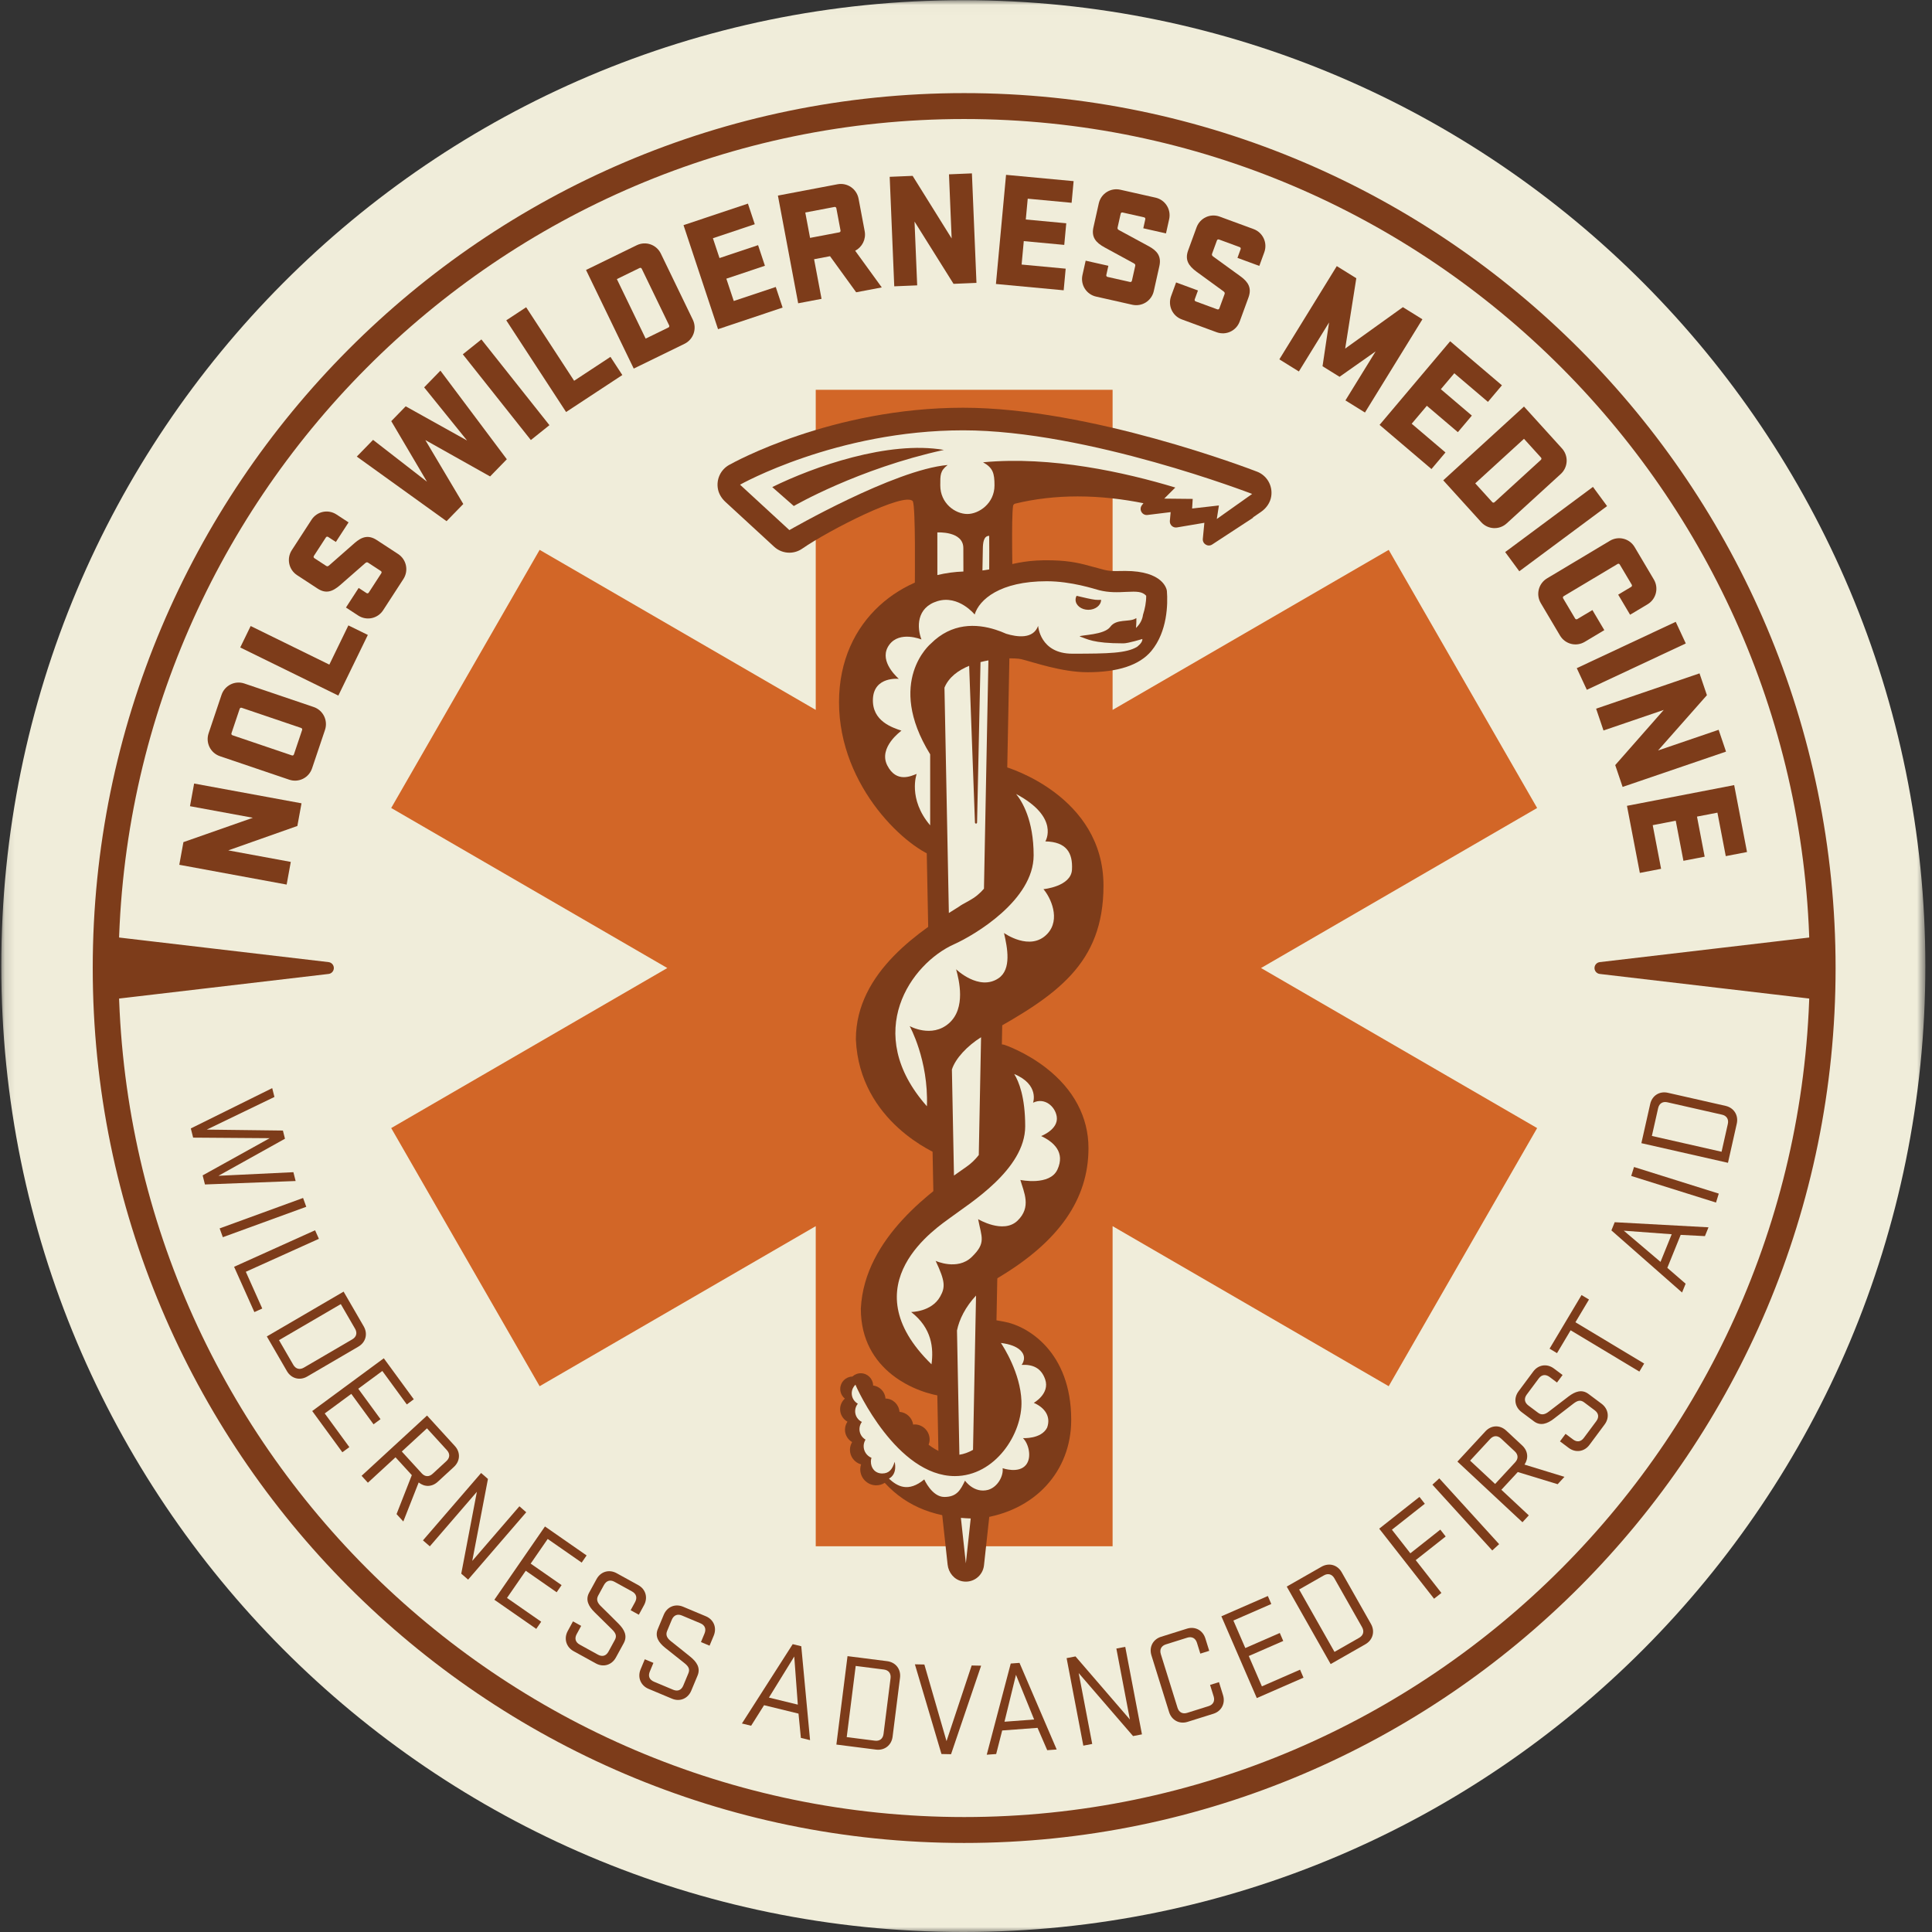 <?xml version="1.0" encoding="UTF-8"?>
<svg width="192px" height="192px" viewBox="0 0 192 192" version="1.1" xmlns="http://www.w3.org/2000/svg" xmlns:xlink="http://www.w3.org/1999/xlink">
    <rect x="0" y="0" width="192" height="192" fill="#333333" stroke="none"/>
    <!-- Generator: Sketch 60.1 (88133) - https://sketch.com -->
    <title>wilderness medicine_credentials_WAFA_full color_solid</title>
    <desc>Created with Sketch.</desc>
    <defs>
        <polygon id="path-1" points="0.128 0.019 191.34 0.019 191.34 192 0.128 192"></polygon>
    </defs>
    <g id="nols-wilderness-medicine" stroke="none" stroke-width="1" fill="none" fill-rule="evenodd">
        <g id="wilderness-medicine-/-credentials-/-WAFA-/-full-color-/-solid">
            <g id="wilderness-medicine_credentials_WAFA_full-color_solid">
                <g id="Group-129">
                    <mask id="mask-2" fill="white">
                        <use xlink:href="#path-1"></use>
                    </mask>
                    <g id="Clip-128"></g>
                    <path d="M95.734,192 C148.535,192 191.34,149.024 191.34,96.01 C191.34,42.997 148.535,0.019 95.734,0.019 C42.932,0.019 0.128,42.997 0.128,96.01 C0.128,149.024 42.932,192 95.734,192" id="Fill-127" fill="#F0EDDA" mask="url(#mask-2)"></path>
                </g>
                <g id="Group-4" transform="translate(9.216, 9.253)">
                    <polygon id="Fill-130" fill="#7D3C1A" points="20.748 70.579 20.336 72.831 13.467 75.257 19.682 76.402 19.271 78.655 8.602 76.689 9.012 74.437 15.913 72.016 9.665 70.866 10.076 68.614"></polygon>
                    <path d="M14.602,61.191 L13.789,63.609 C13.757,63.702 13.798,63.785 13.891,63.817 L19.788,65.817 C19.881,65.849 19.963,65.807 19.994,65.715 L20.808,63.296 C20.839,63.203 20.798,63.12 20.705,63.089 L14.809,61.089 C14.716,61.057 14.633,61.098 14.602,61.191 M23.081,63.289 L21.797,67.102 C21.479,68.048 20.468,68.551 19.526,68.231 L12.641,65.897 C11.699,65.577 11.198,64.561 11.516,63.616 L12.799,59.803 C13.117,58.858 14.129,58.355 15.07,58.674 L21.956,61.009 C22.898,61.329 23.398,62.344 23.081,63.289" id="Fill-132" fill="#7D3C1A"></path>
                    <polygon id="Fill-134" fill="#7D3C1A" points="14.658 55.092 15.695 52.96 23.513 56.795 25.406 52.899 27.339 53.846 24.407 59.873"></polygon>
                    <path d="M30.348,45.804 C31.18,46.349 31.414,47.458 30.871,48.294 L28.86,51.392 C28.317,52.228 27.213,52.461 26.38,51.917 L25.165,51.122 L26.428,49.176 L27.206,49.685 C27.289,49.738 27.378,49.72 27.431,49.637 L28.676,47.718 C28.731,47.636 28.711,47.545 28.63,47.492 L27.359,46.661 C27.264,46.598 27.165,46.631 27.067,46.723 C26.847,46.912 26.171,47.504 24.59,48.891 C23.833,49.548 23.176,49.782 22.343,49.237 L20.309,47.906 C19.476,47.362 19.243,46.252 19.786,45.416 L21.743,42.4 C22.285,41.565 23.389,41.33 24.223,41.875 L25.425,42.661 L24.161,44.607 L23.396,44.108 C23.315,44.054 23.224,44.073 23.171,44.155 L21.979,45.992 C21.926,46.074 21.946,46.164 22.027,46.218 L23.201,46.986 C23.31,47.058 23.395,47.015 23.476,46.951 C23.606,46.841 24.332,46.203 26.011,44.724 C26.736,44.085 27.398,43.875 28.231,44.42 L30.348,45.804 Z" id="Fill-136" fill="#7D3C1A"></path>
                    <polygon id="Fill-138" fill="#7D3C1A" points="29.668 32.6 31.102 31.126 37.202 34.525 32.935 29.243 34.552 27.581 41.152 36.387 39.489 38.095 33.053 34.48 36.825 40.833 35.163 42.541 26.241 36.122 27.858 34.461 33.217 38.619"></polygon>
                    <polygon id="Fill-140" fill="#7D3C1A" points="45.386 33 43.539 34.478 36.778 25.957 38.625 24.48"></polygon>
                    <polygon id="Fill-142" fill="#7D3C1A" points="41.097 22.581 43.073 21.281 47.84 28.588 51.451 26.212 52.63 28.018 47.042 31.693"></polygon>
                    <path d="M52.087,18.483 L54.949,24.398 L57.205,23.297 C57.293,23.254 57.323,23.167 57.281,23.078 L54.561,17.458 C54.518,17.369 54.432,17.339 54.343,17.382 L52.087,18.483 Z M54.063,15.118 C54.957,14.682 56.025,15.053 56.458,15.95 L59.633,22.513 C60.068,23.411 59.698,24.482 58.804,24.918 L53.764,27.376 L49.023,17.577 L54.063,15.118 Z" id="Fill-144" fill="#7D3C1A"></path>
                    <polygon id="Fill-146" fill="#7D3C1A" points="58.711 13.122 65.112 10.981 65.792 13.031 61.632 14.422 62.287 16.393 66.121 15.11 66.801 17.159 62.967 18.442 63.704 20.661 67.878 19.266 68.558 21.314 62.142 23.461"></polygon>
                    <path d="M70.812,11.865 L71.287,14.388 L74.184,13.838 C74.28,13.82 74.333,13.743 74.314,13.647 L73.9,11.445 C73.881,11.349 73.804,11.297 73.708,11.315 L70.812,11.865 Z M73.271,16.208 L71.687,16.509 L72.428,20.446 L70.106,20.887 L68.092,10.184 L74.014,9.06 C74.99,8.875 75.922,9.514 76.108,10.494 L76.716,13.724 C76.867,14.527 76.465,15.302 75.772,15.667 L78.414,19.31 L75.869,19.793 L73.271,16.208 Z" id="Fill-148" fill="#7D3C1A"></path>
                    <polygon id="Fill-150" fill="#7D3C1A" points="87.824 18.859 85.546 18.955 81.669 12.766 81.933 19.106 79.654 19.201 79.201 8.319 81.48 8.224 85.358 14.444 85.093 8.072 87.372 7.977"></polygon>
                    <polygon id="Fill-152" fill="#7D3C1A" points="90.764 8.122 97.479 8.749 97.28 10.9 92.918 10.492 92.726 12.56 96.748 12.936 96.549 15.085 92.526 14.709 92.311 17.038 96.69 17.447 96.491 19.596 89.759 18.968"></polygon>
                    <path d="M105.448,19.669 C105.231,20.642 104.278,21.249 103.308,21.032 L99.715,20.223 C98.745,20.005 98.14,19.047 98.359,18.074 L98.676,16.653 L100.933,17.161 L100.729,18.071 C100.708,18.166 100.758,18.245 100.853,18.266 L103.078,18.767 C103.174,18.789 103.252,18.739 103.273,18.643 L103.605,17.159 C103.629,17.047 103.564,16.966 103.444,16.905 C103.192,16.764 102.402,16.336 100.557,15.333 C99.679,14.851 99.231,14.315 99.448,13.341 L99.979,10.963 C100.196,9.989 101.15,9.383 102.12,9.601 L105.617,10.388 C106.586,10.606 107.191,11.563 106.972,12.537 L106.659,13.942 L104.403,13.433 L104.602,12.54 C104.624,12.443 104.574,12.365 104.479,12.344 L102.348,11.865 C102.254,11.843 102.175,11.893 102.155,11.989 L101.848,13.361 C101.819,13.489 101.887,13.554 101.976,13.608 C102.125,13.692 102.973,14.151 104.94,15.214 C105.789,15.673 106.217,16.222 106,17.195 L105.448,19.669 Z" id="Fill-154" fill="#7D3C1A"></path>
                    <path d="M113.986,22.693 C113.644,23.629 112.62,24.106 111.687,23.762 L108.23,22.489 C107.297,22.146 106.823,21.118 107.165,20.181 L107.664,18.814 L109.836,19.614 L109.516,20.49 C109.482,20.582 109.522,20.666 109.613,20.7 L111.754,21.488 C111.846,21.522 111.929,21.482 111.963,21.39 L112.485,19.962 C112.524,19.855 112.47,19.765 112.359,19.689 C112.127,19.517 111.4,18.988 109.701,17.753 C108.893,17.159 108.519,16.568 108.861,15.631 L109.697,13.343 C110.039,12.407 111.063,11.93 111.996,12.274 L115.361,13.512 C116.295,13.856 116.769,14.885 116.427,15.821 L115.933,17.173 L113.762,16.373 L114.075,15.513 C114.109,15.421 114.07,15.337 113.978,15.303 L111.929,14.548 C111.837,14.515 111.753,14.553 111.72,14.646 L111.237,15.966 C111.193,16.089 111.253,16.163 111.333,16.228 C111.469,16.331 112.25,16.897 114.063,18.209 C114.845,18.775 115.197,19.376 114.856,20.313 L113.986,22.693 Z" id="Fill-156" fill="#7D3C1A"></path>
                    <polygon id="Fill-158" fill="#7D3C1A" points="122.864 22.794 119.864 27.664 117.924 26.459 123.632 17.193 125.572 18.398 124.467 25.387 130.201 21.272 132.141 22.477 126.432 31.743 124.492 30.538 127.492 25.669 123.906 28.193 122.216 27.143"></polygon>
                    <polygon id="Fill-160" fill="#7D3C1A" points="134.899 24.662 140.044 29.039 138.654 30.685 135.311 27.842 133.974 29.426 137.055 32.049 135.665 33.695 132.583 31.073 131.077 32.857 134.433 35.712 133.042 37.36 127.885 32.972"></polygon>
                    <path d="M142.236,34.356 L137.392,38.782 L139.081,40.644 C139.147,40.717 139.239,40.721 139.311,40.655 L143.914,36.45 C143.986,36.383 143.99,36.291 143.924,36.218 L142.236,34.356 Z M146.009,35.309 C146.677,36.047 146.625,37.18 145.889,37.852 L140.517,42.761 C139.781,43.433 138.653,43.38 137.985,42.642 L134.212,38.481 L142.236,31.149 L146.009,35.309 Z" id="Fill-162" fill="#7D3C1A"></path>
                    <polygon id="Fill-164" fill="#7D3C1A" points="141.77 47.518 140.366 45.611 149.09 39.134 150.493 41.041"></polygon>
                    <path d="M150.219,53.37 L148.274,54.533 C147.419,55.044 146.325,54.765 145.816,53.907 L143.908,50.688 C143.399,49.831 143.677,48.733 144.531,48.222 L150.774,44.489 C151.629,43.98 152.724,44.258 153.232,45.115 L155.14,48.334 C155.648,49.191 155.371,50.29 154.517,50.801 L152.781,51.838 L151.598,49.843 L152.886,49.073 C152.969,49.022 152.992,48.933 152.943,48.848 L151.758,46.853 C151.708,46.768 151.619,46.745 151.536,46.796 L146.187,49.992 C146.103,50.043 146.081,50.132 146.131,50.217 L147.315,52.212 C147.365,52.296 147.453,52.32 147.538,52.269 L149.036,51.374 L150.219,53.37 Z" id="Fill-166" fill="#7D3C1A"></path>
                    <polygon id="Fill-168" fill="#7D3C1A" points="148.481 59.299 147.482 57.148 157.316 52.543 158.315 54.692"></polygon>
                    <polygon id="Fill-170" fill="#7D3C1A" points="152.037 68.95 151.303 66.781 156.124 61.299 150.138 63.342 149.404 61.174 159.68 57.665 160.415 59.834 155.562 65.327 161.58 63.273 162.314 65.442"></polygon>
                    <polygon id="Fill-172" fill="#7D3C1A" points="163.124 68.77 164.401 75.42 162.289 75.828 161.46 71.508 159.429 71.9 160.192 75.884 158.081 76.292 157.317 72.308 155.029 72.751 155.861 77.088 153.749 77.496 152.47 70.83"></polygon>
                    <polyline id="Fill-174" fill="#D26627" points="92.361 144.412 101.353 144.412 101.353 112.601 128.791 128.506 143.542 102.855 116.103 86.949 143.542 71.044 128.792 45.393 101.353 61.297 101.353 29.485 71.851 29.485 71.851 61.296 44.412 45.391 29.661 71.043 57.1 86.949 29.662 102.854 44.412 128.506 71.851 112.601 71.851 144.412 81.109 144.412"></polyline>
                    <path d="M86.602,2.575 C40.264,2.575 2.565,40.425 2.565,86.949 C2.565,133.473 40.264,171.323 86.602,171.323 C132.94,171.323 170.638,133.473 170.638,86.949 C170.638,40.425 132.94,2.575 86.602,2.575 M86.602,173.898 C38.849,173.898 5.68434189e-14,134.893 5.68434189e-14,86.949 C5.68434189e-14,39.005 38.849,-5.68434189e-14 86.602,-5.68434189e-14 C134.354,-5.68434189e-14 173.203,39.005 173.203,86.949 C173.203,134.893 134.354,173.898 86.602,173.898" id="Fill-176" fill="#7D3C1A"></path>
                    <polygon id="Fill-178" fill="#7D3C1A" points="1.02 84.325 23.368 86.949 1.02 89.573"></polygon>
                    <polygon id="Stroke-180" stroke="#7D3C1A" stroke-width="1.184" stroke-linecap="round" stroke-linejoin="round" points="1.02 84.325 23.368 86.949 1.02 89.573"></polygon>
                    <polygon id="Fill-182" fill="#7D3C1A" points="172.183 89.573 149.836 86.949 172.183 84.325"></polygon>
                    <polygon id="Stroke-184" stroke="#7D3C1A" stroke-width="1.184" stroke-linecap="round" stroke-linejoin="round" points="172.183 89.573 149.836 86.949 172.183 84.325"></polygon>
                    <path d="M106.749,49.479 C106.734,49.292 106.378,47.486 102.597,47.486 C101.918,47.486 101.218,47.554 100.515,47.375 C100.118,47.274 99.771,47.178 99.45,47.09 C98.221,46.751 97.249,46.483 95.352,46.431 C93.066,46.372 91.772,46.697 90.521,47.013 C89.457,47.281 88.452,47.535 86.754,47.535 C80.651,47.63 74.165,52.214 74.165,60.524 C74.165,69.054 81.06,75.24 84.003,76.002 C84.088,76.025 84.395,62.961 84.395,60.379 C84.395,56.122 91.216,55.997 92.269,56.253 C93.484,56.548 96.281,57.552 98.87,57.552 C101.829,57.552 104.017,56.876 105.212,55.429 C106.804,53.499 106.851,50.775 106.749,49.479" id="Fill-186" fill="#7D3C1A"></path>
                    <path d="M117.119,40.064 C117.279,38.987 116.671,37.993 115.712,37.622 C115.041,37.362 99.141,31.267 86.5,31.267 C73.466,31.267 63.644,36.725 63.232,36.958 C62.407,37.424 61.941,38.377 62.135,39.365 C62.232,39.855 62.512,40.289 62.877,40.626 L67.719,45.083 C68.143,45.474 68.686,45.673 69.231,45.673 C69.672,45.673 70.116,45.542 70.5,45.277 C73.168,43.433 80.749,39.557 81.504,40.566 C81.785,41.285 81.699,48.041 81.699,49.255 C81.699,49.9 81.97,50.48 82.404,50.889 L84.06,135.887 C84.067,136.234 84.158,136.561 84.314,136.846 C84.109,137.187 84.015,137.589 84.059,137.99 L84.957,146.237 C85.044,147.036 85.61,147.732 86.394,147.891 C87.476,148.111 88.458,147.352 88.572,146.306 L89.478,137.99 C89.518,137.61 89.439,137.23 89.256,136.901 C89.43,136.603 89.534,136.258 89.542,135.887 L91.204,50.599 C91.206,50.479 91.196,50.36 91.179,50.242 C91.322,49.949 91.406,49.621 91.408,49.272 C91.418,47.908 91.277,42.273 91.462,41.022 C91.478,40.911 91.563,40.823 91.671,40.797 C93.627,40.321 95.714,40.08 97.881,40.08 C100.233,40.08 102.458,40.363 104.417,40.756 L104.267,40.95 C103.938,41.376 104.285,41.989 104.818,41.924 L107.122,41.641 L107.043,42.508 C107.007,42.905 107.354,43.228 107.745,43.162 L110.472,42.702 L110.319,44.293 C110.27,44.799 110.826,45.136 111.25,44.859 L115.341,42.183 L115.267,42.192 L116.104,41.616 C116.632,41.253 117.024,40.699 117.119,40.064" id="Fill-188" fill="#7D3C1A"></path>
                    <path d="M94.744,96.877 C92.724,95.307 90.714,94.619 90.631,94.591 C90.316,94.485 89.968,94.537 89.697,94.73 C89.426,94.924 89.263,95.236 89.26,95.57 C89.26,95.57 89.229,99.049 89.167,102.441 C89.136,104.113 88.267,105.702 86.841,106.691 C83.55,108.974 76.701,113.724 76.335,120.758 C76.334,120.777 76.333,120.794 76.333,120.813 C76.333,126.98 81.815,129.221 84.713,129.545 C84.752,129.549 84.79,129.551 84.828,129.551 C85.086,129.551 85.336,129.455 85.528,129.279 C85.748,129.077 85.872,128.79 85.867,128.491 L85.791,123.977 C85.743,122.14 87.026,119.492 89.998,117.719 C96.026,114.125 98.956,109.915 98.956,104.851 C98.956,101.776 97.5,99.018 94.744,96.877" id="Fill-190" fill="#7D3C1A"></path>
                    <path d="M90.744,66.97 C90.43,66.881 90.094,66.945 89.834,67.143 C89.575,67.34 89.423,67.649 89.423,67.975 L89.434,76.788 C89.452,78.151 88.577,79.449 87.09,80.259 C86.574,80.54 86.278,80.701 86.088,80.848 C82.466,83.103 75.838,87.272 75.84,94.037 C76.195,102.265 83.9,105.427 84.228,105.557 C84.351,105.607 84.481,105.631 84.61,105.631 C84.818,105.631 85.025,105.569 85.201,105.446 C85.486,105.249 85.395,104.897 85.389,104.548 L85.281,97.661 C85.26,96.345 86.897,94.572 88.678,93.594 C95.787,89.689 100.447,86.547 100.447,78.764 C100.447,69.821 90.841,66.998 90.744,66.97" id="Fill-192" fill="#7D3C1A"></path>
                    <path d="M90.578,122.097 L88.138,121.662 L88.138,124.151 L88.138,130.907 C88.138,131.375 88.217,131.842 88.301,132.337 C88.402,132.936 88.59,134.051 88.327,134.26 C87.401,134.996 86.534,135.353 85.676,135.353 C84.739,135.353 83.842,134.909 83.068,134.326 C83.126,134.172 83.164,134.009 83.168,133.835 C83.185,133.008 82.531,132.323 81.707,132.306 C81.647,132.305 81.591,132.314 81.533,132.32 C81.432,131.643 80.881,131.116 80.189,131.057 C80.183,131.046 80.177,131.037 80.171,131.028 C80.106,130.315 79.522,129.747 78.793,129.732 C78.787,129.732 78.784,129.733 78.778,129.733 C78.776,129.7 78.779,129.668 78.774,129.635 C78.679,128.99 78.168,128.517 77.554,128.434 C77.541,127.773 77.015,127.233 76.35,127.22 C76.02,127.213 75.719,127.338 75.493,127.546 C74.837,127.56 74.301,128.089 74.287,128.755 C74.278,129.152 74.461,129.506 74.747,129.739 C74.465,129.992 74.282,130.356 74.274,130.767 C74.263,131.31 74.561,131.784 75.003,132.034 C74.854,132.254 74.763,132.517 74.757,132.802 C74.746,133.339 75.036,133.807 75.467,134.06 C75.339,134.276 75.258,134.524 75.251,134.795 C75.237,135.5 75.71,136.098 76.357,136.276 C76.312,136.419 76.279,136.57 76.275,136.728 C76.258,137.608 76.954,138.337 77.83,138.356 C78.153,138.363 78.455,138.271 78.708,138.11 C78.711,138.113 78.713,138.116 78.715,138.118 C80.946,140.537 83.872,141.663 87.922,141.663 L88.194,141.645 C93.605,140.926 97.241,136.991 97.24,131.851 C97.241,125.073 92.882,122.507 90.578,122.097" id="Fill-194" fill="#7D3C1A"></path>
                    <path d="M98.942,51.349 C98.241,51.349 97.673,50.902 97.673,50.35 C97.673,50.211 97.709,50.08 97.774,49.96 C98.45,50.118 99.248,50.31 99.635,50.351 C99.813,50.369 100.008,50.37 100.21,50.358 C100.204,50.907 99.638,51.349 98.942,51.349 M104.372,51.851 C104.566,51.249 104.698,50.594 104.691,49.95 C104.292,49.532 103.809,49.514 102.699,49.569 C101.905,49.609 101.008,49.654 100.004,49.398 C99.592,49.293 97.273,48.51 94.806,48.51 C90.154,48.51 88.098,50.336 87.645,51.815 C87.645,51.815 86.047,49.84 83.937,50.491 C81.827,51.141 81.908,53.146 82.359,54.299 C82.359,54.299 80.197,53.4 79.157,54.827 C78.116,56.252 79.63,57.771 80.106,58.211 C80.106,58.211 77.644,57.938 77.535,60.193 C77.425,62.447 79.53,63.064 80.37,63.363 C80.37,63.363 78.046,65.011 78.958,66.808 C79.87,68.604 81.355,67.855 81.881,67.656 C81.881,67.656 80.98,70.137 83.223,72.767 L83.223,65.709 C78.756,58.465 83.291,54.71 83.291,54.71 C85.377,52.626 87.81,52.716 89.718,53.323 L89.717,53.322 L89.72,53.324 C90.094,53.443 90.447,53.581 90.774,53.728 C91.862,54.061 93.464,54.286 93.952,52.945 C93.952,52.945 94.123,55.71 97.357,55.71 C100.983,55.71 102.703,55.661 103.766,55.041 C103.766,55.041 104.361,54.622 104.307,54.249 C104.307,54.249 102.904,54.683 102.428,54.683 C99.343,54.683 98.83,54.236 98.091,54.001 C98.089,53.998 98.083,53.992 98.085,53.989 C98.198,53.838 100.523,53.866 101.126,53.038 C101.728,52.21 102.986,52.598 103.627,52.219 C103.658,52.2 103.686,52.191 103.716,52.177 C103.726,52.682 103.676,53.154 103.676,53.154 C104.167,52.691 104.326,52.204 104.372,51.851" id="Fill-196" fill="#F0EDDA"></path>
                    <path d="M81.185,92.719 C81.185,92.719 83.368,93.945 85.086,92.442 C86.804,90.937 86.087,88.118 85.801,87.073 C85.801,87.073 88.077,89.275 90.015,87.965 C91.327,87.078 90.898,84.927 90.56,83.466 C90.56,83.466 93.178,85.348 94.867,83.549 C96.217,82.11 95.198,79.94 94.481,79.112 C94.481,79.112 97.224,78.854 97.316,77.176 C97.409,75.489 96.755,74.407 94.669,74.364 C94.669,74.364 96.148,71.985 91.762,69.652 C92.348,70.369 93.506,72.225 93.506,75.75 C93.506,80.188 87.668,83.66 85.584,84.594 C81.352,86.49 76.405,93.35 82.9,100.688 C83.068,96.095 81.185,92.719 81.185,92.719" id="Fill-198" fill="#F0EDDA"></path>
                    <path d="M94.252,103.646 C94.252,103.646 95.999,102.992 95.802,101.714 C95.644,100.698 94.599,99.78 93.449,100.332 C93.449,100.332 94.102,98.535 91.576,97.481 C92.033,98.217 92.667,99.759 92.667,102.677 C92.667,106.975 87.087,110.362 85.269,111.728 C84.005,112.679 75.153,118.343 83.356,126.329 C83.571,124.743 83.413,122.744 81.331,121.132 C81.331,121.132 83.352,121.132 84.21,119.61 C84.742,118.666 84.726,118.087 83.769,116.052 C83.769,116.052 85.925,117.04 87.344,115.675 C88.816,114.258 88.328,113.712 87.99,111.905 C87.99,111.905 90.492,113.412 91.903,112.058 C93.313,110.703 92.535,109.231 92.187,108.009 C92.187,108.009 95.108,108.622 95.868,106.981 C96.661,105.268 95.505,104.233 94.252,103.646" id="Fill-200" fill="#F0EDDA"></path>
                    <path d="M93.52,130.159 C93.52,130.159 95.14,129.259 94.654,127.833 C94.256,126.669 93.389,126.329 92.311,126.387 C92.311,126.387 92.965,125.595 92.105,124.867 C91.757,124.573 91.183,124.325 90.254,124.209 C90.521,124.607 92.188,127.206 92.294,129.964 C92.42,133.23 89.679,137.439 85.676,137.439 C79.909,137.439 75.912,128.699 75.799,128.353 C75.578,128.564 75.437,128.859 75.429,129.19 C75.421,129.643 75.667,130.038 76.034,130.246 C75.874,130.444 75.773,130.691 75.767,130.966 C75.757,131.444 76.032,131.86 76.434,132.057 C76.291,132.251 76.202,132.489 76.197,132.749 C76.189,133.205 76.434,133.601 76.799,133.816 C76.688,133.999 76.618,134.209 76.613,134.438 C76.602,134.972 76.927,135.432 77.39,135.623 C77.357,135.731 77.334,135.844 77.331,135.962 C77.317,136.655 77.764,137.179 78.455,137.179 C79.142,137.179 79.472,136.765 79.692,136.02 C79.692,136.02 80.022,137.207 79.125,137.692 C79.963,138.461 81.039,139.087 82.636,137.771 C82.636,137.771 83.399,139.513 84.631,139.513 C85.862,139.513 86.229,138.84 86.686,137.892 C86.686,137.892 87.576,139.185 88.986,138.806 C89.944,138.523 90.521,137.417 90.424,136.655 C90.424,136.655 92.027,137.229 92.754,136.315 C93.357,135.556 92.99,134.175 92.441,133.665 C92.441,133.665 94.255,133.784 94.845,132.625 C95.237,131.544 94.644,130.649 93.52,130.159" id="Fill-202" fill="#F0EDDA"></path>
                    <path d="M69.671,41.035 L67.529,39.153 C71.647,37.124 79.065,34.506 84.588,35.459 C76.058,37.322 69.671,41.035 69.671,41.035 M86.5,33.512 C73.902,33.512 64.329,38.915 64.329,38.915 L69.231,43.428 C69.231,43.428 79.652,37.418 84.961,36.958 C84.201,37.548 84.228,37.949 84.228,38.988 C84.228,40.769 85.708,41.827 86.922,41.827 C88.073,41.827 89.616,40.769 89.616,38.988 C89.616,37.774 89.465,37.239 88.479,36.689 C95.251,36.045 102.626,37.699 107.585,39.198 L106.483,40.299 L109.314,40.328 L109.256,41.282 L111.918,40.979 L111.708,42.324 L115.222,39.834 C115.222,39.834 98.871,33.512 86.5,33.512" id="Fill-204" fill="#F0EDDA"></path>
                    <path d="M86.276,141.593 L86.769,146.107 L87.253,141.651 C86.92,141.64 86.595,141.62 86.276,141.593" id="Fill-206" fill="#F0EDDA"></path>
                    <path d="M83.939,47.895 C84.794,47.69 85.663,47.573 86.526,47.544 C86.523,46.669 86.519,45.454 86.519,45.214 C86.519,43.502 83.936,43.659 83.936,43.659 C83.939,44.843 83.944,46.247 83.939,47.895" id="Fill-208" fill="#F0EDDA"></path>
                    <path d="M89.09,47.336 C89.094,46.101 89.106,44.985 89.089,43.998 C88.543,43.998 88.461,44.67 88.457,45.342 L88.418,47.44 C88.656,47.411 88.876,47.374 89.09,47.336" id="Fill-210" fill="#F0EDDA"></path>
                    <path d="M85.889,122.967 L86.128,135.316 C86.573,135.251 87.022,135.09 87.482,134.831 L87.781,119.497 C86.724,120.633 86.111,121.872 85.889,122.967" id="Fill-212" fill="#F0EDDA"></path>
                    <path d="M85.383,97.038 L85.589,107.57 C86.041,107.246 86.465,106.951 86.841,106.691 C87.312,106.364 87.714,105.969 88.054,105.53 L88.281,93.827 C86.926,94.672 85.727,95.935 85.383,97.038" id="Fill-214" fill="#F0EDDA"></path>
                    <path d="M86.088,80.848 C86.278,80.701 86.574,80.54 87.09,80.259 C87.691,79.932 88.186,79.522 88.569,79.063 L89.011,56.375 C88.752,56.422 88.489,56.478 88.226,56.545 L87.884,72.493 C87.881,72.629 87.679,72.63 87.674,72.494 L87.097,56.915 C86.012,57.359 85.073,58.046 84.644,59.085 L85.081,81.481 C85.434,81.255 85.773,81.043 86.088,80.848" id="Fill-216" fill="#F0EDDA"></path>
                    <polygon id="Fill-218" fill="#7D3C1A" points="18.899 103.1 19.104 103.912 12.491 107.596 19.942 107.238 20.163 108.115 11.151 108.458 10.923 107.555 17.587 103.858 9.978 103.803 9.747 102.889 17.836 98.885 18.057 99.761 11.333 103.006"></polygon>
                    <polygon id="Fill-220" fill="#7D3C1A" points="12.929 113.698 12.612 112.824 20.903 109.8 21.219 110.676"></polygon>
                    <polygon id="Fill-222" fill="#7D3C1A" points="22.096 113.01 22.475 113.859 15.214 117.135 16.847 120.787 16.063 121.141 14.048 116.64"></polygon>
                    <path d="M18.512,123.931 L19.931,126.381 C20.171,126.795 20.57,126.901 20.982,126.66 L25.792,123.851 C26.206,123.61 26.311,123.211 26.071,122.797 L24.652,120.347 L18.512,123.931 Z M24.931,119.107 L26.929,122.558 C27.356,123.293 27.141,124.141 26.397,124.575 L21.311,127.546 C20.578,127.974 19.727,127.747 19.3,127.011 L17.302,123.561 L24.931,119.107 Z" id="Fill-224" fill="#7D3C1A"></path>
                    <polygon id="Fill-226" fill="#7D3C1A" points="28.925 125.731 31.906 129.806 31.212 130.318 28.78 126.993 26.387 128.757 28.599 131.781 27.906 132.294 25.695 129.269 23.056 131.213 25.502 134.56 24.807 135.071 21.812 130.974"></polygon>
                    <path d="M30.714,134.996 L32.693,137.162 C33.025,137.526 33.428,137.533 33.779,137.21 L35.146,135.951 C35.498,135.627 35.526,135.223 35.194,134.861 L33.215,132.694 L30.714,134.996 Z M33.223,131.422 L35.99,134.453 C36.563,135.08 36.525,135.945 35.891,136.529 L34.298,137.995 C33.722,138.526 32.99,138.55 32.392,138.072 L30.864,141.952 L30.193,141.216 L31.71,137.345 L30.09,135.571 L27.344,138.097 L26.718,137.411 L33.223,131.422 Z" id="Fill-228" fill="#7D3C1A"></path>
                    <polygon id="Fill-230" fill="#7D3C1A" points="37.304 147.729 36.623 147.137 38.175 139.001 33.499 144.42 32.817 143.827 38.596 137.132 39.276 137.724 37.716 145.87 42.401 140.441 43.081 141.033"></polygon>
                    <polygon id="Fill-232" fill="#7D3C1A" points="44.942 142.446 49.08 145.325 48.591 146.036 45.214 143.687 43.522 146.137 46.594 148.274 46.104 148.984 43.033 146.847 41.168 149.548 44.567 151.912 44.076 152.623 39.914 149.729"></polygon>
                    <path d="M49.33,149.028 L50.07,147.675 C50.484,146.917 51.322,146.682 52.066,147.091 L54.215,148.274 C54.946,148.677 55.199,149.514 54.784,150.272 L54.269,151.217 L53.456,150.769 L53.895,149.964 C54.125,149.545 54.039,149.148 53.598,148.905 L51.855,147.946 C51.414,147.703 51.036,147.843 50.805,148.263 L50.226,149.324 C50.01,149.72 50.175,150.054 50.5,150.37 C51.318,151.169 51.471,151.33 52.255,152.11 C52.82,152.679 53.169,153.312 52.768,154.046 L51.991,155.469 C51.583,156.215 50.749,156.469 50.005,156.059 L47.787,154.838 C47.044,154.429 46.798,153.58 47.206,152.833 L47.727,151.877 L48.541,152.325 L48.095,153.142 C47.865,153.561 47.958,153.946 48.398,154.188 L50.21,155.187 C50.652,155.429 51.024,155.301 51.254,154.881 L51.884,153.726 C52.095,153.342 51.993,153.058 51.61,152.681 C50.845,151.925 50.598,151.684 49.861,150.959 C49.273,150.377 48.941,149.739 49.33,149.028" id="Fill-234" fill="#7D3C1A"></path>
                    <path d="M56.157,152.639 L56.749,151.216 C57.082,150.418 57.891,150.094 58.673,150.423 L60.936,151.372 C61.707,151.695 62.046,152.501 61.713,153.299 L61.298,154.293 L60.444,153.934 L60.797,153.087 C60.98,152.645 60.854,152.26 60.388,152.065 L58.555,151.295 C58.09,151.1 57.728,151.28 57.544,151.722 L57.079,152.839 C56.905,153.256 57.105,153.571 57.462,153.851 C58.359,154.559 58.53,154.702 59.391,155.395 C60.013,155.901 60.427,156.493 60.106,157.266 L59.481,158.764 C59.154,159.549 58.351,159.891 57.57,159.562 L55.234,158.583 C54.452,158.254 54.118,157.436 54.444,156.65 L54.863,155.644 L55.72,156.002 L55.362,156.863 C55.177,157.304 55.309,157.676 55.774,157.872 L57.681,158.672 C58.146,158.867 58.503,158.699 58.687,158.258 L59.192,157.042 C59.361,156.637 59.23,156.366 58.809,156.031 C57.967,155.361 57.699,155.146 56.888,154.504 C56.242,153.987 55.846,153.389 56.157,152.639" id="Fill-236" fill="#7D3C1A"></path>
                    <path d="M67.199,159.45 L70.07,160.151 L69.716,155.369 L67.199,159.45 Z M71.287,163.68 L70.374,163.457 L70.139,161.044 L66.716,160.208 L65.43,162.249 L64.516,162.025 L69.563,154.141 L70.413,154.348 L71.287,163.68 Z" id="Fill-238" fill="#7D3C1A"></path>
                    <path d="M74.93,163.379 L77.73,163.734 C78.203,163.795 78.529,163.541 78.588,163.066 L79.287,157.524 C79.346,157.049 79.095,156.723 78.621,156.663 L75.822,156.307 L74.93,163.379 Z M75.01,155.332 L78.952,155.833 C79.794,155.941 80.335,156.625 80.227,157.483 L79.489,163.341 C79.382,164.186 78.686,164.728 77.844,164.621 L73.902,164.12 L75.01,155.332 Z" id="Fill-240" fill="#7D3C1A"></path>
                    <polygon id="Fill-242" fill="#7D3C1A" points="85.298 165.079 84.345 165.059 81.705 156.145 82.646 156.164 84.848 163.779 87.347 156.261 88.288 156.281"></polygon>
                    <path d="M90.608,161.85 L93.555,161.629 L91.75,157.188 L90.608,161.85 Z M95.796,164.61 L94.856,164.679 L93.895,162.458 L90.38,162.72 L89.783,165.06 L88.845,165.129 L91.23,156.067 L92.101,156.002 L95.796,164.61 Z" id="Fill-244" fill="#7D3C1A"></path>
                    <polygon id="Fill-246" fill="#7D3C1A" points="104.27 163.106 103.386 163.276 97.984 157.018 99.328 164.058 98.443 164.228 96.782 155.53 97.666 155.36 103.072 161.631 101.726 154.578 102.61 154.408"></polygon>
                    <path d="M111.925,157.915 L112.327,159.21 C112.581,160.022 112.172,160.806 111.376,161.056 L108.796,161.865 C108,162.115 107.22,161.705 106.968,160.892 L105.213,155.256 C104.955,154.43 105.368,153.66 106.164,153.41 L108.743,152.601 C109.54,152.351 110.316,152.748 110.572,153.573 L110.956,154.804 L110.071,155.083 L109.735,154.003 C109.594,153.547 109.228,153.354 108.773,153.497 L106.649,154.164 C106.194,154.307 106.003,154.673 106.145,155.131 L107.805,160.462 C107.947,160.919 108.312,161.111 108.767,160.968 L110.891,160.301 C111.346,160.159 111.538,159.793 111.396,159.335 L111.04,158.193 L111.925,157.915 Z" id="Fill-248" fill="#7D3C1A"></path>
                    <polygon id="Fill-250" fill="#7D3C1A" points="112.163 151.373 116.781 149.357 117.124 150.15 113.357 151.794 114.541 154.528 117.969 153.031 118.311 153.824 114.885 155.32 116.19 158.335 119.982 156.678 120.325 157.472 115.683 159.5"></polygon>
                    <path d="M123.404,154.909 L125.857,153.509 C126.271,153.271 126.38,152.873 126.144,152.455 L123.393,147.599 C123.158,147.182 122.76,147.072 122.345,147.31 L119.892,148.71 L123.404,154.909 Z M118.659,148.419 L122.115,146.446 C122.852,146.025 123.696,146.248 124.121,146.999 L127.03,152.134 C127.45,152.875 127.216,153.728 126.479,154.149 L123.023,156.121 L118.659,148.419 Z" id="Fill-252" fill="#7D3C1A"></path>
                    <polygon id="Fill-254" fill="#7D3C1A" points="133.3 149.627 127.849 142.664 131.848 139.509 132.38 140.189 129.11 142.768 130.944 145.111 133.921 142.76 134.454 143.44 131.476 145.79 134.029 149.052"></polygon>
                    <polygon id="Fill-256" fill="#7D3C1A" points="139.767 144.203 139.082 144.83 133.135 138.292 133.818 137.665"></polygon>
                    <path d="M139.367,138.221 L141.36,136.068 C141.693,135.707 141.668,135.304 141.318,134.978 L139.96,133.711 C139.611,133.386 139.208,133.391 138.874,133.751 L136.882,135.904 L139.367,138.221 Z M135.621,135.998 L138.406,132.988 C138.983,132.364 139.844,132.332 140.474,132.92 L142.057,134.395 C142.629,134.929 142.712,135.66 142.287,136.297 L146.257,137.514 L145.582,138.245 L141.62,137.037 L139.988,138.8 L142.714,141.343 L142.084,142.026 L135.621,135.998 Z" id="Fill-258" fill="#7D3C1A"></path>
                    <path d="M143.226,131.999 L141.994,131.076 C141.305,130.559 141.189,129.692 141.696,129.011 L143.162,127.039 C143.661,126.368 144.522,126.232 145.212,126.749 L146.072,127.394 L145.516,128.14 L144.785,127.592 C144.402,127.305 144,127.335 143.699,127.74 L142.51,129.338 C142.209,129.743 142.294,130.139 142.676,130.426 L143.642,131.15 C144.003,131.42 144.355,131.302 144.712,131.022 C145.614,130.321 145.794,130.19 146.672,129.52 C147.312,129.038 147.983,128.778 148.652,129.28 L149.948,130.25 C150.627,130.759 150.762,131.623 150.253,132.305 L148.74,134.34 C148.234,135.023 147.363,135.149 146.684,134.64 L145.813,133.988 L146.367,133.242 L147.111,133.799 C147.492,134.085 147.884,134.047 148.185,133.642 L149.422,131.98 C149.723,131.574 149.647,131.187 149.265,130.901 L148.214,130.112 C147.864,129.85 147.571,129.912 147.145,130.24 C146.294,130.896 146.021,131.107 145.205,131.739 C144.548,132.243 143.874,132.484 143.226,131.999" id="Fill-260" fill="#7D3C1A"></path>
                    <polygon id="Fill-262" fill="#7D3C1A" points="144.779 124.776 147.956 119.447 148.696 119.891 147.348 122.151 154.179 126.255 153.703 127.054 146.872 122.949 145.518 125.221"></polygon>
                    <path d="M155.804,116.152 L156.917,113.404 L152.155,113.052 L155.804,116.152 Z M160.573,112.716 L160.218,113.591 L157.808,113.468 L156.48,116.745 L158.3,118.321 L157.945,119.195 L150.923,113.022 L151.252,112.209 L160.573,112.716 Z" id="Fill-264" fill="#7D3C1A"></path>
                    <polygon id="Fill-266" fill="#7D3C1A" points="161.594 109.366 161.319 110.255 152.893 107.611 153.17 106.722"></polygon>
                    <path d="M161.872,105.207 L162.494,102.444 C162.599,101.977 162.379,101.627 161.913,101.521 L156.487,100.291 C156.021,100.185 155.673,100.406 155.568,100.873 L154.945,103.636 L161.872,105.207 Z M153.902,104.354 L154.778,100.463 C154.964,99.632 155.696,99.157 156.537,99.347 L162.273,100.648 C163.1,100.837 163.57,101.584 163.383,102.413 L162.508,106.306 L153.902,104.354 Z" id="Fill-268" fill="#7D3C1A"></path>
                </g>
            </g>
        </g>
    </g>
</svg>
